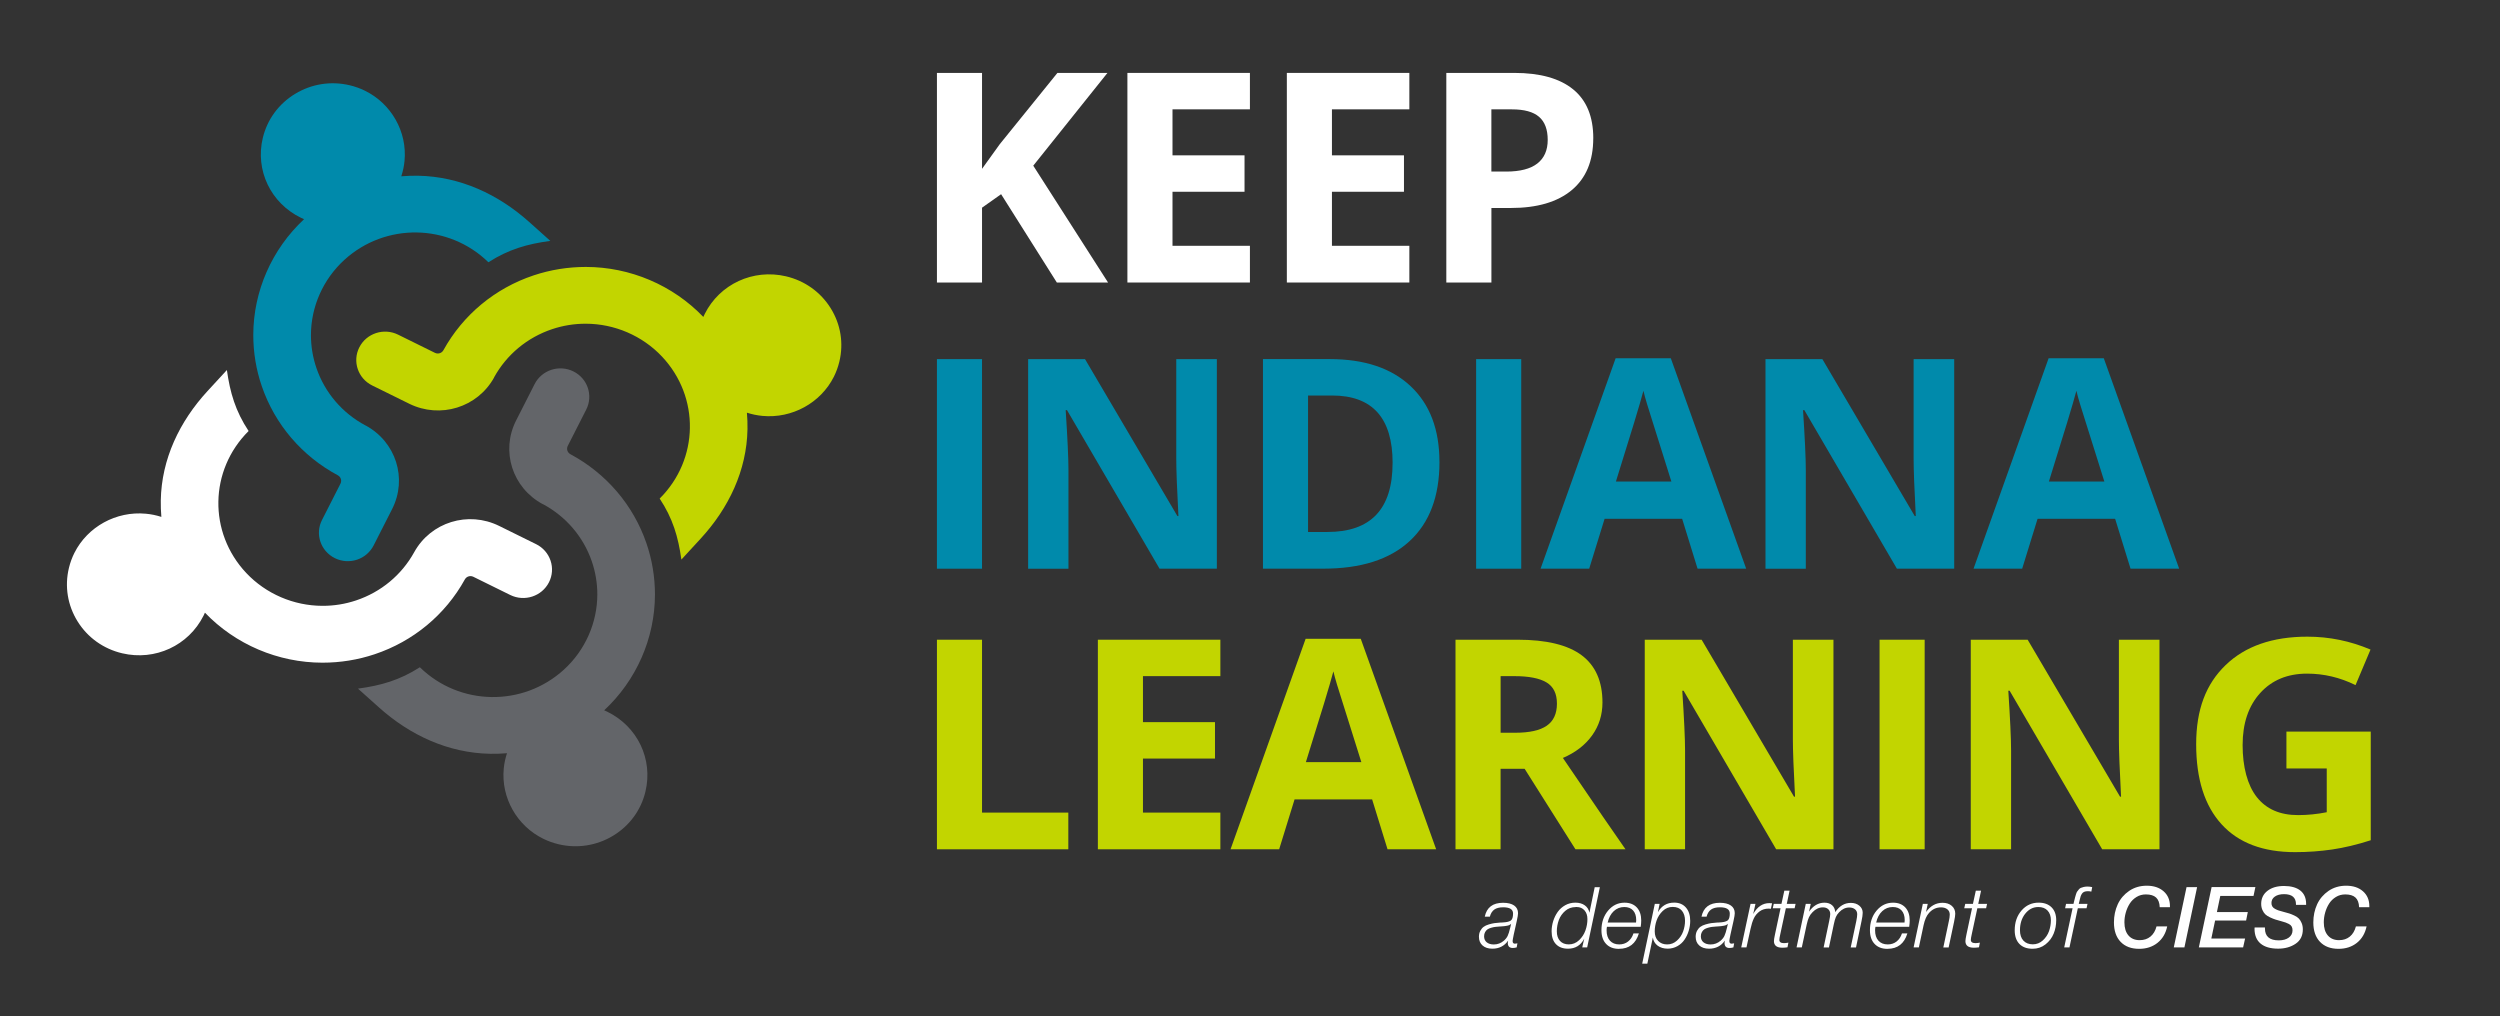 <?xml version="1.0" encoding="UTF-8"?>
<svg id="Layer_1" data-name="Layer 1" xmlns="http://www.w3.org/2000/svg" viewBox="0 0 737.91 300">
  <rect x="0" y="0" width="737.91" height="300" fill="#333333" stroke="none"/>
  <g>
    <path d="M145.84,111.37c3.71-6.71,9.79-11.76,17.14-14.22,3.2-1.07,6.53-1.61,9.92-1.6,8.51.01,16.71,3.55,22.5,9.7,11.24,11.94,10.94,30.35-.69,41.91,3.89,5.89,5.47,11.31,6.41,18l5.69-6.18c8.29-9.01,13.6-20.11,13.82-32.29.03-1.64-.03-3.27-.17-4.88,1.49.48,3.02.8,4.59.95,8.73.82,17.2-3.83,21.08-11.57.7-1.4,1.24-2.88,1.61-4.41,1.32-5.44.41-11.06-2.56-15.82-2.97-4.76-7.65-8.1-13.17-9.4-9.71-2.28-19.57,2.28-23.99,11.09h0c-.15.29-.28.6-.42.9-8.98-9.37-21.59-14.75-34.68-14.76-5.26,0-10.44.83-15.41,2.49-11.42,3.81-20.87,11.66-26.63,22.09-.49.88-1.58,1.22-2.49.78l-10.9-5.38c-4.21-2.07-9.32-.4-11.43,3.75-2.11,4.14-.4,9.19,3.81,11.26l10.91,5.38c9.16,4.52,20.18,1.11,25.08-7.77Z" fill="#c2d500"/>
    <path d="M160.25,148.8c6.81,3.65,11.94,9.65,14.43,16.89,1.08,3.15,1.63,6.43,1.63,9.77-.01,8.39-3.6,16.47-9.84,22.17-12.12,11.08-30.81,10.78-42.54-.68-5.98,3.83-11.48,5.39-18.27,6.31l6.27,5.61c9.14,8.17,20.41,13.4,32.77,13.62,1.66.03,3.32-.03,4.95-.17-.49,1.47-.81,2.98-.96,4.52-.83,8.6,3.88,16.95,11.74,20.77,1.42.69,2.92,1.22,4.47,1.59,5.52,1.3,11.23.4,16.06-2.52,4.84-2.93,8.23-7.54,9.54-12.98,2.32-9.57-2.31-19.28-11.26-23.63h0c-.3-.15-.6-.28-.91-.41,9.51-8.84,14.97-21.27,14.99-34.16,0-5.18-.84-10.29-2.53-15.19-3.87-11.25-11.84-20.56-22.42-26.24-.9-.48-1.24-1.56-.79-2.45l5.46-10.74c2.1-4.14.4-9.19-3.81-11.26-2.02-1-4.36-1.16-6.5-.46-2.14.7-3.92,2.22-4.93,4.21l-5.46,10.74c-4.59,9.03-1.12,19.88,7.88,24.71Z" fill="#636569"/>
    <path d="M122.25,163c-3.71,6.71-9.79,11.76-17.14,14.22-3.2,1.07-6.53,1.61-9.92,1.6-8.51-.01-16.71-3.55-22.5-9.69-11.24-11.94-10.94-30.35.69-41.91-3.89-5.89-5.47-11.31-6.41-18l-5.69,6.18c-8.3,9.01-13.6,20.1-13.82,32.29-.03,1.64.03,3.27.17,4.88-1.49-.48-3.02-.8-4.59-.94-8.73-.82-17.2,3.83-21.08,11.57-.7,1.4-1.24,2.88-1.61,4.41-1.32,5.44-.41,11.06,2.56,15.82,2.97,4.77,7.65,8.1,13.17,9.4,9.71,2.29,19.57-2.28,23.99-11.09h0c.15-.29.28-.6.42-.9,8.98,9.37,21.59,14.75,34.68,14.76,5.26,0,10.44-.83,15.41-2.49,11.41-3.81,20.87-11.66,26.63-22.09.49-.88,1.58-1.22,2.49-.78l10.91,5.38c4.21,2.07,9.32.4,11.43-3.75,1.01-1.99,1.18-4.29.46-6.41-.71-2.11-2.25-3.86-4.27-4.85l-10.9-5.38c-9.17-4.52-20.18-1.11-25.08,7.77Z" fill="#fff"/>
    <path d="M107.84,125.56c-6.82-3.65-11.94-9.65-14.43-16.89-1.08-3.15-1.63-6.43-1.63-9.77.01-8.39,3.6-16.47,9.84-22.17,12.12-11.08,30.81-10.78,42.54.68,5.98-3.83,11.48-5.39,18.27-6.31l-6.27-5.61c-9.14-8.17-20.41-13.4-32.77-13.62-1.66-.03-3.32.03-4.95.17.49-1.46.81-2.98.96-4.52.83-8.6-3.88-16.95-11.74-20.77-1.42-.69-2.93-1.23-4.47-1.59-5.52-1.3-11.22-.4-16.06,2.53-4.84,2.93-8.23,7.53-9.55,12.97-2.32,9.57,2.31,19.29,11.26,23.63h0c.3.15.6.28.91.41-9.51,8.84-14.97,21.27-14.99,34.16,0,5.18.84,10.29,2.53,15.19,3.87,11.24,11.83,20.56,22.42,26.24.9.48,1.24,1.56.79,2.46l-5.46,10.74c-2.11,4.14-.4,9.18,3.81,11.26,2.02,1,4.36,1.16,6.5.46,2.14-.7,3.91-2.22,4.93-4.21l5.46-10.74c4.59-9.03,1.12-19.88-7.88-24.71Z" fill="#008aab"/>
    <g>
      <path d="M327.06,83.39h-15.12l-16.45-26.07-5.63,3.98v22.09h-13.31V21.52h13.31v28.31l5.24-7.28,17.01-21.03h14.77l-21.9,27.38,22.08,34.49Z" fill="#fff"/>
      <path d="M368.93,83.39h-36.16V21.52h36.16v10.75h-22.85v13.58h21.26v10.75h-21.26v15.95h22.85v10.83Z" fill="#fff"/>
      <path d="M415.99,83.39h-36.16V21.52h36.16v10.75h-22.85v13.58h21.26v10.75h-21.26v15.95h22.85v10.83Z" fill="#fff"/>
      <path d="M470.27,40.82c0,6.66-2.11,11.75-6.33,15.28-4.22,3.53-10.23,5.29-18.02,5.29h-5.71v22h-13.31V21.52h20.06c7.62,0,13.41,1.62,17.37,4.85,3.97,3.23,5.95,8.05,5.95,14.45ZM440.21,50.64h4.38c4.09,0,7.16-.8,9.19-2.39,2.03-1.59,3.05-3.91,3.05-6.96s-.85-5.35-2.56-6.81c-1.7-1.47-4.37-2.2-8.01-2.2h-6.06v18.36Z" fill="#fff"/>
    </g>
    <g>
      <path d="M276.55,167.86v-61.86h13.31v61.86h-13.31Z" fill="#008aab"/>
      <path d="M359.18,167.86h-16.92l-27.32-46.8h-.39c.54,8.27.82,14.16.82,17.69v29.11h-11.9v-61.86h16.79l27.27,46.33h.3c-.43-8.04-.64-13.72-.64-17.05v-29.28h11.98v61.86Z" fill="#008aab"/>
      <path d="M424.88,136.33c0,10.18-2.94,17.98-8.83,23.4-5.88,5.42-14.38,8.12-25.49,8.12h-17.78v-61.86h19.71c10.25,0,18.21,2.67,23.88,8,5.67,5.33,8.5,12.78,8.5,22.34ZM411.05,136.67c0-13.29-5.96-19.93-17.87-19.93h-7.09v40.28h5.71c12.83,0,19.24-6.78,19.24-20.35Z" fill="#008aab"/>
      <path d="M435.7,167.86v-61.86h13.31v61.86h-13.31Z" fill="#008aab"/>
      <path d="M501.06,167.86l-4.55-14.73h-22.89l-4.55,14.73h-14.35l22.16-62.12h16.28l22.25,62.12h-14.35ZM493.33,142.13c-4.21-13.34-6.58-20.89-7.11-22.64-.53-1.75-.91-3.13-1.14-4.15-.94,3.61-3.65,12.54-8.12,26.79h16.36Z" fill="#008aab"/>
      <path d="M576.82,167.86h-16.92l-27.32-46.8h-.39c.54,8.27.82,14.16.82,17.69v29.11h-11.9v-61.86h16.79l27.27,46.33h.3c-.43-8.04-.64-13.72-.64-17.05v-29.28h11.98v61.86Z" fill="#008aab"/>
      <path d="M628.86,167.86l-4.55-14.73h-22.89l-4.55,14.73h-14.35l22.16-62.12h16.28l22.25,62.12h-14.35ZM621.13,142.13c-4.21-13.34-6.58-20.89-7.11-22.64-.53-1.75-.91-3.13-1.14-4.15-.94,3.61-3.65,12.54-8.12,26.79h16.36Z" fill="#008aab"/>
    </g>
    <g>
      <path d="M276.55,250.68v-61.86h13.31v51.03h25.47v10.83h-38.78Z" fill="#c2d500"/>
      <path d="M360.21,250.68h-36.16v-61.86h36.16v10.75h-22.85v13.58h21.26v10.75h-21.26v15.95h22.85v10.83Z" fill="#c2d500"/>
      <path d="M409.55,250.68l-4.55-14.73h-22.89l-4.55,14.73h-14.35l22.16-62.12h16.28l22.25,62.12h-14.35ZM401.82,224.95c-4.21-13.34-6.58-20.89-7.11-22.64-.53-1.75-.91-3.13-1.14-4.15-.94,3.61-3.65,12.54-8.12,26.79h16.36Z" fill="#c2d500"/>
      <path d="M442.92,226.94v23.74h-13.31v-61.86h18.3c8.53,0,14.85,1.53,18.94,4.59,4.09,3.06,6.14,7.71,6.14,13.94,0,3.64-1.02,6.88-3.05,9.71-2.03,2.84-4.91,5.06-8.63,6.66,9.45,13.91,15.6,22.89,18.47,26.95h-14.77l-14.99-23.74h-7.09ZM442.92,216.28h4.3c4.21,0,7.32-.69,9.32-2.07,2-1.38,3.01-3.55,3.01-6.52s-1.02-5.02-3.07-6.26c-2.05-1.24-5.22-1.86-9.51-1.86h-4.04v16.71Z" fill="#c2d500"/>
      <path d="M541.18,250.68h-16.92l-27.32-46.8h-.39c.54,8.27.82,14.16.82,17.69v29.11h-11.9v-61.86h16.79l27.27,46.33h.3c-.43-8.04-.64-13.72-.64-17.05v-29.28h11.98v61.86Z" fill="#c2d500"/>
      <path d="M554.78,250.68v-61.86h13.31v61.86h-13.31Z" fill="#c2d500"/>
      <path d="M637.41,250.68h-16.92l-27.32-46.8h-.39c.54,8.27.82,14.16.82,17.69v29.11h-11.9v-61.86h16.79l27.27,46.33h.3c-.43-8.04-.64-13.72-.64-17.05v-29.28h11.98v61.86Z" fill="#c2d500"/>
      <path d="M674.85,215.94h24.91v32.07c-4.04,1.3-7.84,2.21-11.4,2.73-3.56.52-7.21.78-10.93.78-9.48,0-16.72-2.74-21.71-8.23-5-5.49-7.49-13.36-7.49-23.63s2.9-17.77,8.7-23.36c5.8-5.59,13.84-8.38,24.12-8.38,6.44,0,12.66,1.27,18.64,3.81l-4.42,10.49c-4.58-2.26-9.35-3.39-14.3-3.39-5.76,0-10.37,1.9-13.83,5.71-3.46,3.81-5.2,8.93-5.2,15.36s1.4,11.84,4.19,15.38c2.79,3.54,6.85,5.31,12.18,5.31,2.78,0,5.6-.28,8.46-.85v-12.91h-11.9v-10.92Z" fill="#c2d500"/>
    </g>
  </g>
  <g>
    <rect x="404.82" y="261.84" width="295.12" height="21.13" fill="none"/>
    <path d="M443.65,266.47c1.42,0,2.51.27,3.27.8s1.15,1.29,1.15,2.27c0,.42-.12,1.15-.35,2.2l-.92,4.12c-.22,1.08-.33,1.71-.33,1.88,0,.53.23.8.67.8.17,0,.42-.03.75-.1l-.22,1.2c-.43.12-.82.17-1.15.17-.98,0-1.47-.5-1.47-1.5,0-.17.03-.39.1-.67-1.1,1.58-2.66,2.38-4.67,2.38-1.22,0-2.18-.32-2.89-.95-.71-.63-1.06-1.49-1.06-2.57,0-.68.14-1.27.41-1.77.28-.5.6-.89.99-1.17.38-.28.89-.52,1.51-.7.62-.18,1.17-.31,1.64-.38.47-.07,1.04-.12,1.72-.17.03,0,.17,0,.42-.01.25,0,.43-.02.55-.04s.3-.03.54-.05c.24-.02.43-.05.58-.09.14-.04.3-.09.49-.14.18-.05.34-.12.46-.2.12-.08.23-.17.31-.28.3-.38.45-1.01.45-1.87,0-1.22-.97-1.83-2.9-1.83-1.12,0-1.99.22-2.62.66-.63.44-1.08,1.15-1.33,2.11h-1.5c.57-2.73,2.37-4.1,5.4-4.1ZM445.52,273.04c-.22.1-.48.17-.79.22-.31.05-.55.09-.74.11-.18.02-.47.05-.85.07-.38.03-.59.04-.62.04-.48.03-.89.07-1.21.11s-.71.12-1.16.25-.81.28-1.09.47c-.28.19-.51.46-.71.81s-.3.77-.3,1.25c0,.75.26,1.34.77,1.76.52.42,1.22.64,2.1.64,1.13,0,2.12-.38,2.97-1.12.5-.43.87-.9,1.11-1.4.24-.5.5-1.31.76-2.42l.27-1.15c-.13.13-.31.25-.52.35Z" fill="#fff"/>
    <path d="M468.47,279.64h-1.45l.25-1.12c.15-.68.27-1.17.35-1.47-1.03,1.98-2.63,2.97-4.8,2.97-1.53,0-2.72-.45-3.57-1.35-.85-.9-1.27-2.16-1.27-3.77,0-1.03.16-2.04.47-3.04.32-.99.76-1.9,1.34-2.71s1.32-1.47,2.22-1.97c.91-.5,1.9-.75,2.99-.75s2.04.26,2.77.79c.73.52,1.19,1.25,1.38,2.19.07-.42.16-.87.27-1.37l1.28-6.17h1.52l-3.75,17.8ZM465.07,267.74c-1.18,0-2.21.38-3.07,1.12s-1.5,1.65-1.89,2.71c-.39,1.06-.59,2.16-.59,3.31,0,1.22.31,2.17.94,2.85.62.68,1.5,1.02,2.61,1.02s2.16-.41,3.02-1.24c.87-.83,1.49-1.79,1.88-2.89s.58-2.21.58-3.32-.29-1.93-.86-2.59c-.58-.66-1.35-.99-2.31-.99h-.3Z" fill="#fff"/>
    <path d="M477.87,280.07c-1.62,0-2.88-.48-3.8-1.45-.92-.97-1.38-2.32-1.38-4.05,0-2.3.65-4.23,1.96-5.79,1.31-1.56,2.93-2.34,4.86-2.34,1.53,0,2.74.47,3.61,1.4.87.93,1.31,2.22,1.31,3.85,0,.53-.05,1.16-.15,1.87h-9.97c-.07.4-.1.75-.1,1.05,0,1.3.33,2.32.99,3.05s1.57,1.1,2.74,1.1c1,0,1.87-.28,2.6-.85.73-.57,1.27-1.37,1.6-2.4h1.6c-.92,3.03-2.88,4.55-5.87,4.55ZM482.9,272.29c.03-.23.05-.47.05-.72,0-1.22-.31-2.16-.92-2.84-.62-.67-1.48-1.01-2.6-1.01-1.2,0-2.24.41-3.11,1.22-.87.82-1.47,1.93-1.79,3.35h8.37Z" fill="#fff"/>
    <path d="M489.37,269.22c1.07-1.87,2.67-2.8,4.8-2.8,1.45,0,2.6.48,3.45,1.45.85.97,1.27,2.28,1.27,3.95,0,.98-.15,1.95-.44,2.91-.29.96-.7,1.83-1.24,2.62-.53.79-1.23,1.43-2.1,1.92-.87.49-1.82.74-2.85.74-1.2,0-2.2-.3-2.99-.89-.79-.59-1.26-1.4-1.41-2.41l-1.62,7.72h-1.52l3.72-17.65h1.42l-.5,2.42ZM490.77,268.89c-.83.8-1.43,1.73-1.8,2.8-.37,1.07-.55,2.14-.55,3.22,0,1.18.33,2.12,1,2.81.67.69,1.56,1.04,2.67,1.04s2.07-.38,2.9-1.14c.83-.76,1.44-1.65,1.81-2.69s.56-2.08.56-3.15c0-1.23-.31-2.22-.92-2.97-.62-.75-1.52-1.12-2.72-1.12-1.13,0-2.12.4-2.95,1.2Z" fill="#fff"/>
    <path d="M507.62,266.47c1.42,0,2.51.27,3.27.8s1.15,1.29,1.15,2.27c0,.42-.12,1.15-.35,2.2l-.92,4.12c-.22,1.08-.33,1.71-.33,1.88,0,.53.22.8.67.8.17,0,.42-.03.75-.1l-.22,1.2c-.43.12-.82.17-1.15.17-.98,0-1.47-.5-1.47-1.5,0-.17.03-.39.1-.67-1.1,1.58-2.66,2.38-4.67,2.38-1.22,0-2.18-.32-2.89-.95-.71-.63-1.06-1.49-1.06-2.57,0-.68.14-1.27.41-1.77.28-.5.6-.89.99-1.17.38-.28.89-.52,1.51-.7.62-.18,1.17-.31,1.64-.38.47-.07,1.04-.12,1.72-.17.03,0,.17,0,.42-.01.25,0,.43-.02.55-.04s.3-.03.54-.05c.24-.02.43-.05.58-.09.14-.04.3-.09.49-.14.18-.05.34-.12.46-.2.12-.08.23-.17.31-.28.3-.38.45-1.01.45-1.87,0-1.22-.97-1.83-2.9-1.83-1.12,0-1.99.22-2.62.66-.63.44-1.08,1.15-1.33,2.11h-1.5c.57-2.73,2.37-4.1,5.4-4.1ZM509.5,273.04c-.22.1-.48.17-.79.22-.31.05-.55.09-.74.11-.18.02-.47.05-.85.07-.38.03-.59.04-.62.04-.48.03-.89.07-1.21.11s-.71.12-1.16.25-.81.28-1.09.47c-.28.19-.51.46-.71.81s-.3.77-.3,1.25c0,.75.26,1.34.77,1.76.52.42,1.22.64,2.1.64,1.13,0,2.12-.38,2.97-1.12.5-.43.87-.9,1.11-1.4.24-.5.5-1.31.76-2.42l.27-1.15c-.13.13-.31.25-.52.35Z" fill="#fff"/>
    <path d="M522.7,268.24c-.4-.03-.62-.05-.65-.05-1.03,0-1.92.27-2.65.8-.78.58-1.36,1.28-1.74,2.1-.38.82-.7,1.83-.96,3.05l-1.2,5.5h-1.55l2.75-12.85h1.45l-.67,3c1.2-2.15,2.79-3.22,4.77-3.22.3,0,.57.02.8.05l-.35,1.62Z" fill="#fff"/>
    <path d="M529.72,268.09h-2.6l-1.67,7.77c-.17.73-.25,1.26-.25,1.57,0,.63.46.95,1.37.95.33,0,.77-.05,1.3-.15l-.27,1.38c-.52.08-1.02.12-1.5.12-1.67,0-2.5-.65-2.5-1.95,0-.35.1-.99.3-1.92l1.65-7.77h-2.3l.3-1.3h2.27l.85-3.9h1.55l-.83,3.9h2.6l-.28,1.3Z" fill="#fff"/>
    <path d="M533.92,269.14c1.25-1.8,2.78-2.7,4.6-2.7.93,0,1.68.25,2.24.74.56.49.87,1.17.94,2.04,1.22-1.82,2.75-2.72,4.6-2.72,1.02,0,1.85.28,2.51.83s.99,1.24.99,2.07c0,.6-.12,1.43-.35,2.5l-1.62,7.75h-1.57l1.65-7.77c.18-.88.27-1.56.27-2.02,0-.62-.21-1.1-.64-1.46s-1-.54-1.71-.54c-1.12,0-2.12.48-3,1.42-.42.43-.73.9-.95,1.4-.22.5-.42,1.23-.62,2.2l-1.42,6.77h-1.57l1.62-7.7c.22-1.03.33-1.75.33-2.15,0-.6-.2-1.08-.59-1.44-.39-.36-.91-.54-1.56-.54-1.13,0-2.15.47-3.05,1.4-.47.47-.82.96-1.07,1.49s-.47,1.25-.67,2.16l-1.45,6.77h-1.55l2.72-12.85h1.47l-.52,2.35Z" fill="#fff"/>
    <path d="M557.12,280.07c-1.62,0-2.88-.48-3.8-1.45-.92-.97-1.38-2.32-1.38-4.05,0-2.3.65-4.23,1.96-5.79,1.31-1.56,2.93-2.34,4.86-2.34,1.53,0,2.74.47,3.61,1.4.87.93,1.31,2.22,1.31,3.85,0,.53-.05,1.16-.15,1.87h-9.97c-.07.4-.1.75-.1,1.05,0,1.3.33,2.32.99,3.05s1.57,1.1,2.74,1.1c1,0,1.87-.28,2.6-.85.73-.57,1.27-1.37,1.6-2.4h1.6c-.92,3.03-2.88,4.55-5.87,4.55ZM562.15,272.29c.03-.23.05-.47.05-.72,0-1.22-.31-2.16-.92-2.84-.62-.67-1.48-1.01-2.6-1.01-1.2,0-2.24.41-3.11,1.22-.87.82-1.47,1.93-1.79,3.35h8.37Z" fill="#fff"/>
    <path d="M568.5,269.19c1.3-1.82,2.92-2.72,4.87-2.72,1.12,0,2.02.3,2.71.89.69.59,1.04,1.37,1.04,2.34,0,.47-.12,1.27-.35,2.4l-1.6,7.55h-1.57l1.62-7.7c.18-.8.28-1.47.28-2,0-.65-.23-1.17-.7-1.55-.47-.38-1.09-.58-1.87-.58-1.4,0-2.58.55-3.55,1.65-.72.78-1.25,1.98-1.6,3.6l-1.4,6.57h-1.55l2.72-12.85h1.45l-.5,2.4Z" fill="#fff"/>
    <path d="M586.24,268.09h-2.6l-1.67,7.77c-.17.73-.25,1.26-.25,1.57,0,.63.46.95,1.37.95.33,0,.77-.05,1.3-.15l-.27,1.38c-.52.08-1.02.12-1.5.12-1.67,0-2.5-.65-2.5-1.95,0-.35.1-.99.3-1.92l1.65-7.77h-2.3l.3-1.3h2.27l.85-3.9h1.55l-.83,3.9h2.6l-.28,1.3Z" fill="#fff"/>
    <path d="M606.16,275.59c-.51,1.25-1.31,2.3-2.4,3.16-1.09.86-2.36,1.29-3.81,1.29-1.67,0-2.96-.47-3.89-1.42-.92-.95-1.39-2.29-1.39-4.02,0-2.35.67-4.3,2.01-5.85,1.34-1.55,3.03-2.32,5.06-2.32,1.62,0,2.88.46,3.8,1.37s1.38,2.18,1.38,3.8c0,1.42-.25,2.75-.76,4ZM597.77,269.69c-1.03,1.32-1.55,2.94-1.55,4.87,0,1.32.34,2.34,1.01,3.07s1.6,1.1,2.79,1.1c1.12,0,2.1-.38,2.94-1.15.84-.77,1.45-1.67,1.83-2.72.37-1.05.56-2.12.56-3.22,0-1.2-.32-2.15-.97-2.86-.65-.71-1.57-1.06-2.75-1.06-1.53,0-2.82.66-3.85,1.97Z" fill="#fff"/>
    <path d="M615.87,268.09h-2.57l-2.47,11.55h-1.55l2.47-11.55h-2.2l.27-1.3h2.2l.22-.92c.13-.52.22-.86.26-1.03.04-.17.12-.45.25-.86s.24-.68.35-.82.26-.34.46-.59c.2-.25.41-.42.64-.51.22-.09.5-.18.84-.26.33-.08.71-.12,1.12-.12.47,0,.92.06,1.38.17l-.25,1.32c-.38-.08-.72-.12-1.03-.12-.43,0-.79.06-1.07.18-.28.12-.51.3-.67.55s-.29.5-.38.75c-.08.25-.17.59-.27,1.02,0,.03,0,.06-.01.08,0,.02-.02.04-.03.07,0,.03-.02.06-.02.09,0,.03-.01.05-.01.09l-.23.92h2.58l-.28,1.3Z" fill="#fff"/>
    <path d="M636.81,278.3c-1.47,1.17-3.28,1.76-5.41,1.76-2.33,0-4.16-.69-5.47-2.06-1.32-1.37-1.97-3.29-1.97-5.74,0-1.93.38-3.71,1.12-5.34.75-1.62,1.88-2.94,3.37-3.96,1.5-1.02,3.23-1.53,5.2-1.53,2.07,0,3.72.55,4.97,1.65s1.87,2.56,1.87,4.37v.32h-3.02c-.05-1.3-.41-2.25-1.08-2.86-.67-.61-1.67-.91-3-.91-1.02,0-1.94.25-2.77.76-.83.51-1.5,1.17-2.01,1.97-.51.81-.9,1.69-1.16,2.64-.27.95-.4,1.91-.4,2.88,0,1.65.4,2.94,1.19,3.86.79.92,1.9,1.39,3.31,1.39,1.27,0,2.33-.35,3.19-1.06.86-.71,1.45-1.71,1.79-3.01h3.15c-.43,2.07-1.39,3.69-2.86,4.86Z" fill="#fff"/>
    <path d="M644.77,279.64h-3.15l3.77-17.8h3.12l-3.75,17.8Z" fill="#fff"/>
    <path d="M665.17,264.44h-9.82l-1,4.77h9.12l-.5,2.5h-9.15l-1.12,5.32h9.97l-.58,2.6h-13.07l3.77-17.8h12.92l-.55,2.6Z" fill="#fff"/>
    <path d="M677.69,267.09v-.17c0-2-1.17-3-3.52-3-1.13,0-2.04.24-2.71.71-.67.47-1.01,1.1-1.01,1.89,0,.4.08.74.25,1.02s.44.53.81.73c.38.2.73.36,1.07.47.34.12.81.25,1.41.4.72.18,1.29.34,1.71.48.42.13.93.34,1.51.61.58.27,1.03.58,1.34.91.31.33.58.77.81,1.31.23.54.35,1.16.35,1.86,0,1.88-.71,3.3-2.14,4.26s-3.14,1.44-5.14,1.44c-2.27,0-4-.5-5.19-1.5s-1.79-2.46-1.79-4.37c0-.13,0-.26.03-.38h3.05v.3c0,2.33,1.36,3.5,4.07,3.5,1.23,0,2.22-.27,2.96-.81.74-.54,1.11-1.26,1.11-2.16,0-.43-.08-.8-.25-1.11-.17-.31-.44-.56-.83-.76-.38-.2-.7-.34-.94-.42-.24-.08-.63-.2-1.16-.35-.8-.22-1.42-.39-1.85-.53-.43-.13-.96-.35-1.59-.64-.62-.29-1.1-.6-1.42-.91-.33-.32-.61-.74-.85-1.28s-.36-1.13-.36-1.8c0-1.6.61-2.88,1.84-3.84s2.85-1.44,4.89-1.44,3.71.45,4.84,1.36,1.69,2.21,1.69,3.91v.3h-3Z" fill="#fff"/>
    <path d="M695.66,278.3c-1.47,1.17-3.28,1.76-5.41,1.76-2.33,0-4.16-.69-5.47-2.06-1.32-1.37-1.97-3.29-1.97-5.74,0-1.93.38-3.71,1.12-5.34.75-1.62,1.88-2.94,3.37-3.96,1.5-1.02,3.23-1.53,5.2-1.53,2.07,0,3.72.55,4.97,1.65s1.87,2.56,1.87,4.37v.32h-3.02c-.05-1.3-.41-2.25-1.08-2.86-.67-.61-1.67-.91-3-.91-1.02,0-1.94.25-2.77.76-.83.51-1.5,1.17-2.01,1.97-.51.81-.9,1.69-1.16,2.64-.27.95-.4,1.91-.4,2.88,0,1.65.4,2.94,1.19,3.86.79.92,1.9,1.39,3.31,1.39,1.27,0,2.33-.35,3.19-1.06.86-.71,1.45-1.71,1.79-3.01h3.15c-.43,2.07-1.39,3.69-2.86,4.86Z" fill="#fff"/>
  </g>
</svg>